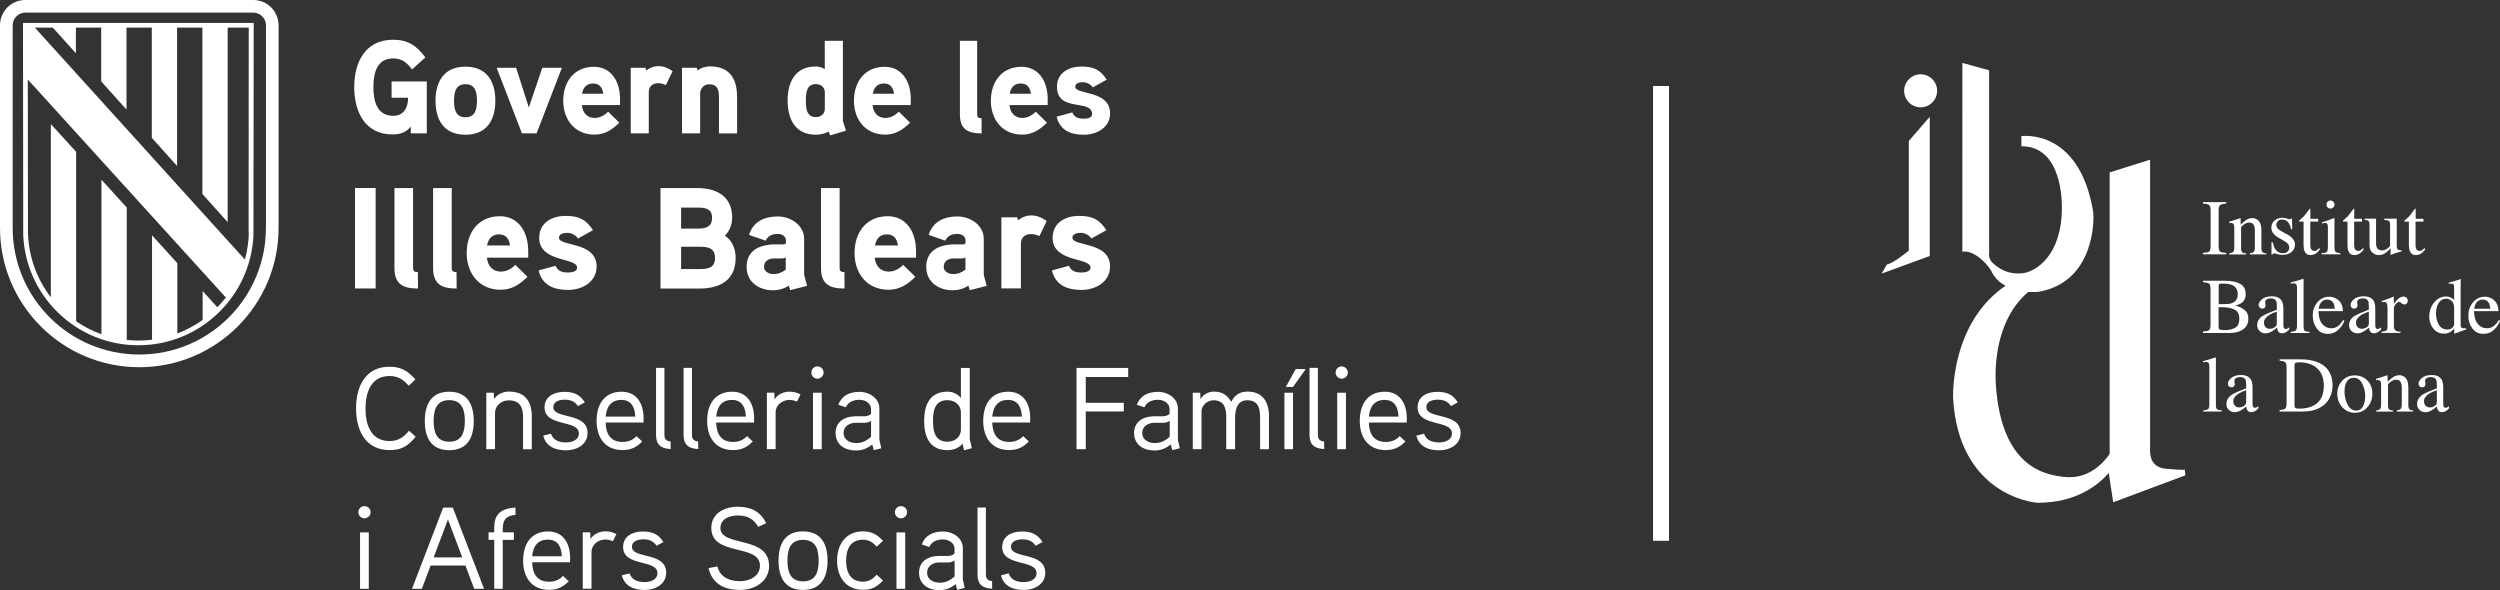 <?xml version="1.0" encoding="UTF-8"?><svg id="Capa_2" xmlns="http://www.w3.org/2000/svg" viewBox="0 0 412.09 97.28"><rect x="0" y="0" width="412.09" height="97.28" fill="#333333" stroke="none"/><defs><style>.cls-1{fill:#fff;}</style></defs><g id="Capa_1-2"><rect class="cls-1" x="272.48" y="14.18" width="2.63" height="74.96"/><path class="cls-1" d="M347.75,28.42l6.66-2.1v48.4l.04.02s-.07,2.26,2.52,2.52c2.59.25,3.18.17,3.18.17l.08.92-11.9,4.44-.73-4.83c-1.75,2.01-5.36,4.91-11.67,4.91-1.01,0-13.07-1.51-13.98-17.17-.08-1.35-.25-19.86,18.34-22.03l.51,1.42c-12.65,2.59-11.94,16.47-11.81,18.35.92,13.82,8.39,14.82,11.14,15.16,3.9.48,6.36-1.97,7.62-3.77V28.42Z"/><path class="cls-1" d="M323.48,10.37l4.4,1.22v29.86l.04.02s-.34,1.07.59,1.91c1.05.95,2.47,1.86,4.75,1.68,2.28-.19,6.66-2.93,6.61-10.94,0-.56.14-10.05-6.67-10.01v-1.67s9.53-1.41,11.83,12.47c.16.96.42,11.45-8.89,13.17-1.04.19-6.19.18-7.82-3.26-.39-.83-2.25-3.09-4.18-3.35h-.67c-.06,0-.06-.01,0-.05V10.37ZM313.87,14.97c0-1.5,1.22-2.72,2.72-2.72s2.72,1.22,2.72,2.72-1.22,2.72-2.72,2.72-2.72-1.22-2.72-2.72M314.65,23.23l3.44-3.98v22.95l-7.93,2.9.86-1.5c1.03-.23,2.63-1.51,3.62-2.28v-18.09Z"/><path class="cls-1" d="M363.17,67.66c.39-.04.66-.12.8-.23.14-.12.21-.36.21-.71v-6.21c0-.28-.02-.47-.07-.58-.09-.18-.26-.27-.51-.27-.06,0-.12,0-.2.02-.07.02-.15.03-.26.06v-.21c.57-.15,1.26-.35,2.06-.61.03,0,.05.01.05.04,0,.02.01.08.01.16v7.62c0,.37.06.61.19.72.13.1.39.17.79.2v.18h-3.08v-.18Z"/><path class="cls-1" d="M370.25,64.32c-.49.16-.89.34-1.21.53-.61.38-.91.81-.91,1.28,0,.38.13.67.38.85.16.12.35.18.55.18.28,0,.54-.08.8-.23.26-.16.39-.35.39-.6v-2.01ZM367.92,65.04c.39-.25,1.17-.6,2.33-1.03v-.54c0-.43-.04-.73-.13-.9-.14-.28-.44-.42-.9-.42-.21,0-.42.05-.62.16-.2.12-.29.27-.29.47,0,.05.01.14.03.26.02.12.03.2.03.23,0,.24-.08.4-.23.49-.09.06-.19.08-.32.08-.19,0-.34-.06-.44-.18-.1-.13-.15-.27-.15-.42,0-.29.18-.6.55-.93.37-.33.91-.49,1.61-.49.82,0,1.38.27,1.67.8.16.29.24.72.24,1.28v2.55c0,.25.01.41.05.51.05.17.17.25.34.25.1,0,.18-.01.24-.04.06-.03.17-.1.33-.21v.33c-.13.17-.28.3-.44.41-.24.16-.48.24-.72.24-.29,0-.5-.09-.63-.28-.13-.19-.2-.41-.21-.67-.32.28-.6.49-.82.62-.39.23-.75.34-1.1.34-.36,0-.68-.12-.95-.38-.27-.26-.4-.58-.4-.98,0-.61.31-1.13.92-1.54"/><path class="cls-1" d="M378.37,67.26c.11.06.32.1.65.1,1.01,0,1.85-.2,2.51-.6,1.01-.62,1.52-1.67,1.52-3.17,0-1.33-.42-2.34-1.25-3.01-.71-.57-1.66-.86-2.83-.86-.29,0-.49.03-.6.09-.1.06-.15.2-.15.42v6.61c0,.21.05.35.15.42M375.76,67.6c.47-.05.79-.13.93-.25.14-.12.22-.43.22-.92v-5.79c0-.47-.07-.78-.21-.92-.14-.14-.45-.22-.93-.25v-.24h3.51c1.18,0,2.18.2,3,.58,1.47.7,2.21,1.95,2.21,3.75,0,.65-.13,1.26-.4,1.85-.26.59-.66,1.08-1.2,1.48-.34.25-.69.45-1.05.58-.67.25-1.48.37-2.45.37h-3.62v-.24Z"/><path class="cls-1" d="M386.07,62.76c.54-.58,1.23-.88,2.07-.88s1.53.28,2.08.83c.55.55.83,1.29.83,2.2,0,.84-.27,1.58-.8,2.2-.53.62-1.22.93-2.07.93s-1.5-.3-2.06-.89c-.56-.6-.85-1.35-.85-2.25,0-.84.27-1.55.8-2.13M387.1,62.59c-.42.39-.64,1.05-.64,2,0,.75.17,1.46.51,2.11.34.65.82.98,1.42.98.47,0,.84-.22,1.09-.65.26-.44.39-1.01.39-1.72s-.16-1.42-.49-2.07c-.32-.65-.8-.97-1.42-.97-.34,0-.63.11-.87.33"/><path class="cls-1" d="M391.68,67.66c.3-.04.51-.11.63-.22.12-.11.18-.37.18-.76v-3.22c0-.27-.02-.46-.07-.57-.08-.16-.25-.24-.5-.24-.04,0-.08,0-.12,0-.04,0-.08.01-.14.02v-.22c.17-.05.58-.18,1.23-.39l.6-.2s.05.01.05.03c0,.02.01.05.02.09v.93c.39-.36.69-.61.92-.75.33-.21.67-.31,1.03-.31.29,0,.55.08.79.25.46.32.68.89.68,1.72v2.97c0,.3.06.52.18.66.12.14.33.21.62.21v.18h-2.71v-.18c.31-.05.53-.13.65-.25.12-.13.18-.41.18-.85v-2.71c0-.36-.07-.66-.2-.9-.13-.24-.38-.36-.75-.36-.25,0-.5.08-.76.25-.14.1-.33.26-.56.48v3.56c0,.3.07.51.2.62.13.1.35.16.64.17v.18h-2.78v-.18Z"/><path class="cls-1" d="M401.68,64.32c-.49.16-.89.34-1.21.53-.61.38-.91.81-.91,1.28,0,.38.13.67.38.85.16.12.35.18.55.18.28,0,.54-.08.8-.23.26-.16.39-.35.39-.6v-2.01ZM399.35,65.04c.39-.25,1.17-.6,2.33-1.03v-.54c0-.43-.04-.73-.13-.9-.14-.28-.44-.42-.9-.42-.21,0-.42.05-.62.16-.2.12-.29.27-.29.47,0,.05,0,.14.03.26.02.12.03.2.03.23,0,.24-.08.4-.23.49-.09.06-.19.08-.32.08-.19,0-.34-.06-.44-.18-.1-.13-.15-.27-.15-.42,0-.29.18-.6.54-.93.37-.33.91-.49,1.62-.49.82,0,1.38.27,1.67.8.16.29.24.72.24,1.28v2.55c0,.25.02.41.05.51.05.17.17.25.34.25.1,0,.18-.01.24-.04.06-.03.17-.1.33-.21v.33c-.13.17-.28.3-.44.41-.24.16-.48.24-.72.24-.29,0-.5-.09-.63-.28-.13-.19-.2-.41-.21-.67-.32.28-.6.49-.82.62-.39.23-.75.34-1.1.34-.36,0-.68-.12-.95-.38-.27-.26-.4-.58-.4-.98,0-.61.31-1.13.92-1.54"/><path class="cls-1" d="M368.45,54.02c.45-.26.67-.75.67-1.49s-.26-1.22-.79-1.49c-.52-.27-1.19-.4-2.01-.4h-.38s-.13,0-.24,0v3.24c0,.22.06.37.19.44.13.06.42.09.88.09.67,0,1.22-.13,1.67-.39M363.13,54.65c.52-.03.86-.11,1.02-.24.16-.13.23-.45.23-.93v-5.79c0-.48-.08-.78-.23-.92-.15-.14-.49-.22-1.02-.25v-.24h3.64c1.04,0,1.87.17,2.48.5.61.33.92.91.92,1.73,0,.61-.21,1.08-.64,1.4-.24.18-.6.33-1.09.45.6.14,1.11.39,1.53.72.42.33.64.8.64,1.41,0,1.02-.47,1.71-1.41,2.1-.5.2-1.1.3-1.83.3h-4.24v-.23ZM368.03,49.91c.55-.25.83-.71.83-1.37,0-.78-.32-1.3-.95-1.57-.35-.15-.89-.22-1.6-.22-.27,0-.44.02-.5.07-.06.05-.09.17-.09.38v2.94l1.24-.02c.44,0,.8-.08,1.09-.21"/><path class="cls-1" d="M375.31,51.36c-.49.16-.89.34-1.21.53-.61.38-.92.81-.92,1.28,0,.39.13.67.38.85.16.12.35.18.55.18.28,0,.55-.08.8-.23.26-.16.39-.36.39-.6v-2.02ZM372.98,52.08c.39-.25,1.17-.6,2.33-1.04v-.54c0-.43-.04-.73-.13-.9-.14-.28-.44-.42-.89-.42-.22,0-.42.05-.62.16-.2.11-.29.27-.29.47,0,.05,0,.14.03.26.02.12.03.2.03.23,0,.23-.07.4-.23.49-.09.05-.2.08-.32.08-.19,0-.34-.06-.44-.19-.1-.12-.15-.27-.15-.42,0-.3.18-.6.55-.93.37-.32.91-.49,1.62-.49.82,0,1.38.27,1.67.8.16.29.24.72.24,1.28v2.55c0,.24.01.42.05.51.06.16.17.25.34.25.1,0,.18-.01.24-.05.06-.03.17-.1.33-.21v.33c-.13.16-.28.3-.44.4-.24.16-.48.24-.72.24-.29,0-.5-.09-.63-.28-.13-.18-.2-.41-.21-.67-.32.28-.6.49-.83.62-.38.23-.75.34-1.1.34s-.68-.13-.95-.38c-.27-.26-.4-.58-.4-.98,0-.61.31-1.13.92-1.54"/><path class="cls-1" d="M377.62,54.7c.4-.04.66-.11.8-.23.14-.12.21-.36.21-.71v-6.21c0-.28-.02-.47-.07-.58-.08-.18-.26-.27-.51-.27-.06,0-.13,0-.2.02-.07.01-.15.03-.26.06v-.21c.57-.15,1.26-.35,2.06-.61.03,0,.05.02.05.04,0,.02.01.08.01.17v7.62c0,.37.06.61.19.72.13.11.39.17.79.2v.18h-3.07v-.18Z"/><path class="cls-1" d="M385.52,49.54c.45.41.67,1,.67,1.75h-4.03c.04.98.26,1.7.66,2.15.4.45.88.67,1.43.67.44,0,.82-.11,1.12-.35.31-.23.59-.56.85-.99l.22.08c-.17.54-.5,1.03-.98,1.49-.47.46-1.06.69-1.74.69-.8,0-1.42-.3-1.85-.91-.43-.6-.65-1.29-.65-2.08,0-.85.25-1.59.76-2.2.5-.62,1.16-.93,1.97-.93.6,0,1.12.21,1.57.62M382.48,50.03c-.14.23-.23.52-.29.86h2.68c-.05-.42-.13-.74-.24-.95-.21-.37-.56-.56-1.04-.56s-.85.22-1.11.64"/><path class="cls-1" d="M390.48,51.36c-.49.16-.89.34-1.21.53-.61.38-.92.81-.92,1.28,0,.39.13.67.38.85.16.12.35.18.55.18.28,0,.55-.08.8-.23.26-.16.39-.36.39-.6v-2.02ZM388.14,52.08c.39-.25,1.17-.6,2.33-1.04v-.54c0-.43-.04-.73-.13-.9-.14-.28-.44-.42-.89-.42-.21,0-.42.05-.62.16-.19.11-.29.27-.29.47,0,.05,0,.14.03.26.02.12.03.2.03.23,0,.23-.08.4-.23.49-.09.05-.2.08-.32.08-.19,0-.34-.06-.44-.19-.1-.12-.15-.27-.15-.42,0-.3.18-.6.54-.93.37-.32.91-.49,1.62-.49.82,0,1.38.27,1.67.8.16.29.24.72.24,1.28v2.55c0,.24.02.42.05.51.06.16.17.25.34.25.1,0,.18-.01.24-.05.06-.03.17-.1.33-.21v.33c-.13.16-.28.3-.44.4-.24.16-.48.24-.72.24-.28,0-.5-.09-.63-.28-.13-.18-.2-.41-.21-.67-.32.28-.6.49-.83.62-.38.23-.75.34-1.1.34-.36,0-.68-.13-.95-.38-.27-.26-.4-.58-.4-.98,0-.61.31-1.13.92-1.54"/><path class="cls-1" d="M392.58,54.67c.39-.03.65-.1.78-.2.13-.1.19-.33.19-.67v-2.86c0-.42-.04-.72-.12-.9-.08-.18-.22-.27-.43-.27-.04,0-.1,0-.17.02-.07,0-.14.02-.22.04v-.21c.24-.09.49-.17.74-.26.25-.09.43-.15.53-.19.21-.08.43-.17.65-.28.03,0,.05.01.05.03,0,.02.01.06.01.13v1.04c.27-.38.53-.67.78-.88.25-.21.52-.32.79-.32.22,0,.39.06.53.2.14.13.2.29.2.48,0,.17-.05.32-.16.44-.1.12-.23.18-.39.18s-.33-.07-.49-.22c-.16-.15-.29-.22-.38-.22-.15,0-.33.12-.55.36-.22.23-.32.48-.32.74v2.86c0,.36.08.62.25.76.17.14.45.21.84.2v.21h-3.13v-.21Z"/><path class="cls-1" d="M404.04,49.08c.17.09.33.21.49.37v-2.02c0-.26-.03-.43-.09-.53-.06-.1-.19-.15-.41-.15-.05,0-.09,0-.13,0-.04,0-.12.01-.25.03v-.21l.52-.13c.19-.05.38-.1.57-.16.19-.05.36-.11.5-.16.07-.02.18-.06.34-.12h.04s-.01.68-.01.68c0,.24-.01.49-.01.75,0,.25,0,.51,0,.76v5.19c-.01.27.02.47.09.58.06.11.24.16.54.16h.14s.1-.01.14-.02v.21s-.33.11-.92.32l-1,.37-.05-.06v-.78c-.24.26-.44.44-.62.55-.31.19-.67.28-1.07.28-.72,0-1.31-.28-1.75-.83-.45-.56-.67-1.21-.67-1.94,0-.92.27-1.71.8-2.36.54-.66,1.2-.99,1.97-.99.31,0,.59.07.85.2M404.22,54.02c.2-.19.31-.38.31-.55v-2.73c0-.55-.15-.94-.44-1.16-.29-.23-.58-.34-.86-.34-.53,0-.95.23-1.25.71-.29.47-.44,1.05-.44,1.74s.16,1.29.47,1.83c.32.53.79.8,1.42.8.33,0,.6-.1.8-.29"/><path class="cls-1" d="M411.16,49.54c.45.41.67,1,.68,1.75h-4.04c.04.98.27,1.7.67,2.15.4.45.88.67,1.43.67.44,0,.82-.11,1.13-.35.3-.23.59-.56.85-.99l.22.08c-.17.54-.5,1.03-.98,1.49-.47.46-1.06.69-1.75.69-.8,0-1.41-.3-1.85-.91-.43-.6-.65-1.29-.65-2.08,0-.85.25-1.59.76-2.2.51-.62,1.16-.93,1.97-.93.6,0,1.12.21,1.57.62M408.11,50.03c-.13.23-.23.52-.29.86h2.68c-.05-.42-.13-.74-.24-.95-.21-.37-.56-.56-1.04-.56s-.85.22-1.11.64"/><path class="cls-1" d="M363.12,41.69c.53-.04.87-.11,1.03-.23.16-.12.23-.44.24-.94v-5.79c0-.48-.08-.78-.24-.92-.16-.14-.5-.22-1.03-.25v-.24h3.85v.24c-.53.03-.87.11-1.03.25-.16.14-.23.44-.23.92v5.79c0,.5.08.82.23.94.16.12.5.2,1.03.23v.23h-3.85v-.23Z"/><path class="cls-1" d="M367.47,41.75c.3-.04.51-.11.63-.22.12-.11.19-.36.19-.75v-3.22c0-.27-.03-.46-.08-.57-.08-.16-.24-.24-.49-.24-.04,0-.08,0-.12,0-.04,0-.09.01-.15.02v-.22c.17-.05.58-.18,1.23-.39l.6-.2s.05.01.05.03c0,.02.01.05.01.09v.93c.39-.36.69-.61.91-.75.33-.21.67-.31,1.03-.31.29,0,.55.08.79.25.46.32.69.9.69,1.72v2.97c0,.3.06.53.18.66.12.13.33.2.62.21v.18h-2.71v-.18c.31-.04.52-.13.65-.25.12-.13.18-.41.18-.85v-2.71c0-.36-.07-.66-.2-.9-.14-.24-.39-.36-.75-.36-.25,0-.5.08-.76.25-.15.1-.33.26-.56.48v3.56c0,.3.07.51.2.62.14.1.35.16.64.17v.18h-2.78v-.18Z"/><path class="cls-1" d="M374.42,39.92h.21c.1.48.23.85.39,1.11.3.47.73.71,1.3.71.32,0,.56-.09.75-.26.19-.18.28-.41.28-.69,0-.18-.05-.35-.16-.52-.1-.16-.29-.32-.56-.48l-.71-.41c-.52-.28-.91-.56-1.15-.85-.25-.28-.37-.62-.37-1,0-.47.17-.86.51-1.17.34-.3.76-.46,1.28-.46.22,0,.47.04.74.12.27.09.42.13.46.13.07,0,.13-.01.17-.03.03-.02.06-.05.09-.1h.15l.05,1.77h-.2c-.08-.41-.2-.73-.34-.96-.26-.42-.64-.64-1.14-.64-.3,0-.53.09-.7.27-.17.18-.25.4-.25.64,0,.39.29.74.88,1.04l.84.45c.9.49,1.35,1.06,1.35,1.72,0,.5-.19.91-.57,1.23-.37.32-.86.47-1.47.47-.25,0-.54-.04-.87-.12-.32-.09-.51-.13-.57-.13-.05,0-.1.02-.13.06-.04.03-.07.08-.09.13h-.17v-2.05Z"/><path class="cls-1" d="M382.12,36.07v.46h-1.3v3.66c-.01.32.02.57.07.73.1.29.3.44.6.44.15,0,.28-.04.39-.11.11-.07.24-.19.39-.34l.16.14-.14.19c-.22.3-.45.51-.7.63-.24.12-.48.18-.71.18-.5,0-.84-.22-1.02-.67-.1-.24-.15-.58-.15-1v-3.85h-.69s-.04-.03-.05-.04c0-.01-.01-.03-.01-.05,0-.04,0-.07.02-.09.02-.03.08-.08.19-.16.29-.24.5-.44.63-.58.13-.15.44-.55.92-1.2.05,0,.08,0,.09.01.01,0,.02.04.02.09v1.56h1.28Z"/><path class="cls-1" d="M383.68,33.25c.12-.13.28-.2.47-.2.18,0,.33.06.46.2.13.13.2.28.2.47s-.06.34-.2.47c-.13.13-.28.19-.46.19-.19,0-.35-.06-.47-.19-.13-.13-.19-.29-.19-.47s.06-.34.19-.47M382.68,41.75c.45-.04.74-.12.86-.23.12-.11.18-.42.18-.92v-3.03c0-.28-.02-.47-.06-.57-.06-.17-.2-.26-.4-.26-.05,0-.09,0-.14.01-.04,0-.17.04-.38.1v-.2l.27-.09c.74-.24,1.26-.42,1.55-.55.12-.05.19-.07.23-.07,0,.03.01.06.01.09v4.56c0,.48.06.79.17.91.12.12.38.2.8.24v.18h-3.09v-.18Z"/><path class="cls-1" d="M389.35,36.07v.46h-1.3v3.66c-.01.32.02.57.07.73.1.29.3.44.6.44.15,0,.28-.04.39-.11.11-.07.24-.19.39-.34l.16.14-.14.19c-.22.3-.45.51-.7.63-.24.12-.48.18-.71.18-.5,0-.84-.22-1.01-.67-.1-.24-.15-.58-.15-1v-3.85h-.69s-.04-.03-.05-.04c0-.01-.01-.03-.01-.05,0-.04,0-.07.02-.09.02-.03.08-.08.19-.16.29-.24.5-.44.63-.58.13-.15.44-.55.92-1.2.05,0,.08,0,.09.01.01,0,.02.04.02.09v1.56h1.29Z"/><path class="cls-1" d="M391.66,36.04v4.07c0,.29.04.52.12.69.16.32.45.48.87.48.29,0,.57-.1.84-.29.16-.1.32-.25.48-.44v-3.48c0-.32-.06-.54-.19-.64-.13-.1-.38-.16-.76-.18v-.21h2.05v4.47c0,.29.05.49.15.6.1.1.32.15.66.14v.18c-.23.06-.41.11-.51.15-.11.03-.3.08-.56.17-.11.04-.35.13-.72.27-.02,0-.03-.01-.04-.03,0-.02,0-.04,0-.06v-1.02c-.29.34-.55.6-.79.76-.36.25-.74.38-1.14.38-.37,0-.72-.13-1.04-.39-.33-.26-.5-.69-.5-1.3v-3.3c0-.34-.07-.57-.21-.68-.09-.07-.29-.12-.6-.15v-.18h1.9Z"/><path class="cls-1" d="M399.47,36.07v.46h-1.3v3.66c-.01.32.02.57.07.73.1.29.3.44.6.44.15,0,.28-.04.39-.11.11-.07.24-.19.39-.34l.17.14-.14.19c-.22.3-.45.51-.7.63-.24.12-.48.18-.71.18-.5,0-.84-.22-1.02-.67-.1-.24-.15-.58-.15-1v-3.85h-.69s-.04-.03-.05-.04c-.01-.01-.01-.03-.01-.05,0-.04,0-.07.03-.09.02-.03.08-.08.18-.16.29-.24.5-.44.63-.58.13-.15.44-.55.92-1.2.05,0,.09,0,.09.01.01,0,.02.04.02.09v1.56h1.28Z"/><path class="cls-1" d="M64.55,13.44v2.67h2.72c0,1.55-.68,2.98-2.44,2.98-2.75,0-3.28-2.52-3.28-4.73s.51-4.73,3.25-4.73c1.47,0,2.29.7,3.12,1.82l2.19-1.99c-1.45-1.93-2.84-2.91-5.32-2.91-4.6,0-6.4,3.74-6.4,7.8s1.76,7.81,6.31,7.81c1.21,0,2.24-.31,3.01-1.29v1.11h2.64v-8.55h-5.82ZM81.65,16.61c0-3.22-1.43-5.62-4.93-5.62s-4.93,2.41-4.93,5.62,1.43,5.6,4.93,5.6,4.93-2.39,4.93-5.6M78.62,16.61c0,1.36-.26,2.72-1.89,2.72s-1.89-1.36-1.89-2.72.24-2.73,1.89-2.73,1.89,1.37,1.89,2.73M89.39,11.18l-2.22,6.54-2.09-6.54h-3.21l4.16,10.8h2.42l4.17-10.8h-3.24ZM102.21,16.37c0-3.17-1.63-5.36-4.31-5.36-3.3,0-5.06,2.52-5.06,5.6s1.89,5.58,5.16,5.58c1.65,0,2.88-.77,4.09-1.97l-1.85-1.81c-.53.54-1.3,1.03-2.22,1.03-1.3,0-2-.92-2.11-2.12h6.29v-.95h0ZM95.94,15.45c.18-1.01.74-1.69,1.83-1.69s1.54.72,1.67,1.69h-3.5ZM110.87,11.73c-.77-.54-1.52-.83-2.37-.83-1.14,0-2,.74-2,.74l-.11-.46h-2.42v10.8h2.97v-6.76c0-.92.55-1.51,1.56-1.51.42,0,.86.13,1.27.31l1.1-2.29ZM121.49,15.91c0-2.99-1.27-4.97-4.48-4.97-.71,0-1.56.28-2.04.68l-.11-.44h-2.44v10.8h2.99v-6.54c0-.85.61-1.55,1.47-1.55,1.37,0,1.63.9,1.63,2.08v6.02h2.99v-6.09h-.02ZM139.45,21.55c-.05-.15-.51-1.55-.51-1.62V6.72h-2.99v4.68c-.48-.31-.97-.44-1.5-.44-3.38,0-4.62,2.58-4.62,5.6s1.21,5.64,4.62,5.64c.74,0,1.52-.15,2.16-.52l.22.64,2.62-.78ZM135.96,17.92c0,.85-.64,1.38-1.47,1.38-1.6,0-1.65-1.53-1.65-2.71s.05-2.73,1.65-2.73c.84,0,1.47.52,1.47,1.38v2.68ZM150.13,16.37c0-3.17-1.63-5.36-4.31-5.36-3.3,0-5.06,2.52-5.06,5.6s1.89,5.58,5.16,5.58c1.65,0,2.88-.77,4.09-1.97l-1.85-1.81c-.53.54-1.3,1.03-2.22,1.03-1.3,0-2-.92-2.11-2.12h6.29v-.95h0ZM143.87,15.45c.18-1.01.74-1.69,1.83-1.69s1.54.72,1.67,1.69h-3.5ZM161.79,19.49c-.51,0-.72-.13-.72-.65V6.72h-2.84v12.16c0,2.45,1.32,3.11,3.58,3.11l-.02-2.5ZM172.7,16.37c0-3.17-1.63-5.36-4.31-5.36-3.3,0-5.06,2.52-5.06,5.6s1.89,5.58,5.16,5.58c1.65,0,2.88-.77,4.09-1.97l-1.85-1.81c-.53.54-1.3,1.03-2.22,1.03-1.3,0-2-.92-2.11-2.12h6.29v-.95ZM166.43,15.45c.18-1.01.74-1.69,1.83-1.69s1.54.72,1.67,1.69h-3.5ZM182.98,18.69c0-3.89-5.74-3.02-5.74-4.4,0-.64.81-.74,1.27-.74.64,0,1.25.35,1.63.85l2.29-1.27c-1.1-1.67-2.16-2.16-4.2-2.16s-4,1.03-4,3.32c0,4.31,5.79,1.95,5.79,4.53,0,.66-.92.74-1.4.74-1.12,0-1.6-.37-1.86-1.03l-2.59.7c.53,2.25,2.31,2.98,4.5,2.98,2.08,0,4.32-1.18,4.32-3.52"/><path class="cls-1" d="M61.92,30.99h-3.4v16.56h3.4v-16.56ZM68.87,44.85c-.54,0-.78-.14-.78-.71v-13.14h-3.07v13.19c0,2.66,1.43,3.37,3.88,3.37l-.02-2.71ZM75.24,44.85c-.54,0-.78-.14-.78-.71v-13.14h-3.07v13.19c0,2.66,1.43,3.37,3.88,3.37l-.02-2.71ZM87.07,41.45c0-3.44-1.76-5.81-4.67-5.81-3.57,0-5.47,2.72-5.47,6.07s2.05,6.05,5.59,6.05c1.79,0,3.12-.83,4.43-2.13l-2-1.97c-.57.59-1.4,1.11-2.4,1.11-1.4,0-2.16-1-2.29-2.3h6.81v-1.01h0ZM80.29,40.46c.19-1.09.81-1.83,1.97-1.83s1.67.78,1.81,1.83h-3.78ZM98.35,43.96c0-4.22-6.21-3.28-6.21-4.77,0-.69.88-.81,1.38-.81.69,0,1.36.38,1.76.93l2.47-1.37c-1.19-1.8-2.33-2.35-4.54-2.35s-4.33,1.11-4.33,3.61c0,4.11,6.25,3.2,6.25,4.91,0,.71-1,.81-1.52.81-1.21,0-1.73-.4-2.02-1.11l-2.81.76c.57,2.44,2.5,3.22,4.88,3.22,2.26,0,4.68-1.29,4.68-3.83M121.26,42.5c0-1.43-.54-2.85-1.76-3.65.78-.76,1.19-1.87,1.19-2.96,0-3.51-2.55-4.89-5.73-4.89h-6.09v16.56h6.47c3.35,0,5.92-1.38,5.92-5.06M117.37,35.9c0,1.54-1.07,1.78-2.36,1.78h-2.74v-3.46h2.74c1.26,0,2.36.18,2.36,1.68M117.86,42.52c0,1.63-1.17,1.83-2.52,1.83h-3.07v-3.68h3.07c1.36,0,2.52.21,2.52,1.85M132.55,45.34v-5.96c0-2.28-2.23-3.7-4.35-3.7-2.26,0-4.07.9-4.73,3.04l2.74.95c.36-.81,1.1-1.11,2-1.11.74,0,1.34.4,1.34,1.09v.33c0,.14-.09.28-.41.31,0,0-1-.02-1.79,0-2.98.17-4.28,1.59-4.28,3.72,0,2.49,2.05,3.84,4.35,3.84.86,0,1.9-.26,2.59-.78l.24.76,2.79-.71-.48-1.78ZM129.52,44.44c-.6.48-1.28.74-2.05.74-.64,0-1.53-.38-1.53-1.16,0-1.02.76-1.4,1.64-1.42h1.34c.24,0,.43-.05.6-.17v2.01ZM139.18,44.85c-.54,0-.78-.14-.78-.71v-13.14h-3.07v13.19c0,2.66,1.43,3.37,3.88,3.37l-.02-2.71ZM151,41.45c0-3.44-1.76-5.81-4.67-5.81-3.57,0-5.47,2.72-5.47,6.07s2.05,6.05,5.59,6.05c1.79,0,3.12-.83,4.43-2.13l-2-1.97c-.57.59-1.4,1.11-2.4,1.11-1.4,0-2.16-1-2.29-2.3h6.81v-1.01h0ZM144.23,40.46c.19-1.09.81-1.83,1.97-1.83s1.67.78,1.81,1.83h-3.78ZM162.16,45.34v-5.96c0-2.28-2.23-3.7-4.35-3.7-2.26,0-4.07.9-4.73,3.04l2.74.95c.35-.81,1.1-1.11,2-1.11.74,0,1.34.4,1.34,1.09v.33c0,.14-.09.28-.41.31,0,0-1-.02-1.79,0-2.98.17-4.28,1.59-4.28,3.72,0,2.49,2.05,3.84,4.35,3.84.86,0,1.9-.26,2.59-.78l.24.76,2.79-.71-.48-1.78ZM159.14,44.44c-.6.48-1.28.74-2.05.74-.64,0-1.53-.38-1.53-1.16,0-1.02.76-1.4,1.64-1.42h1.34c.24,0,.43-.05.6-.17v2.01ZM172.53,36.42c-.84-.59-1.64-.91-2.57-.91-1.24,0-2.16.81-2.16.81l-.12-.5h-2.62v11.72h3.22v-7.33c0-1,.59-1.63,1.69-1.63.45,0,.93.14,1.38.33l1.18-2.49ZM182.98,43.96c0-4.22-6.21-3.28-6.21-4.77,0-.69.88-.81,1.38-.81.69,0,1.36.38,1.76.93l2.47-1.37c-1.19-1.8-2.33-2.35-4.54-2.35s-4.33,1.11-4.33,3.61c0,4.11,6.25,3.2,6.25,4.91,0,.71-1,.81-1.52.81-1.21,0-1.73-.4-2.03-1.11l-2.81.76c.57,2.44,2.49,3.22,4.88,3.22,2.26,0,4.69-1.29,4.69-3.83"/><path class="cls-1" d="M172.29,94.4c0-3.49-5.64-2.23-5.64-4.26,0-1.06,1.19-1.24,1.9-1.24.88,0,1.65.27,2.15,1.06l1.14-.61c-.81-1.3-1.83-1.74-3.39-1.74-1.69,0-3.25.78-3.25,2.56,0,3.3,5.66,1.97,5.66,4.31,0,1.13-1.24,1.47-2.11,1.47-1.17,0-2.15-.38-2.47-1.44l-1.28.32c.44,1.79,1.97,2.42,3.78,2.42,1.74,0,3.52-.96,3.52-2.84M163.53,95.79c-.78-.06-1.02-.52-1.02-1.06v-11.07h-1.38v11.07c0,1.57.81,2.26,2.42,2.3l-.02-1.24ZM157.35,95.01c-.75.69-1.5,1.04-2.48,1.04s-2.05-.5-2.05-1.65,1-1.67,2-1.69h1.42c.38,0,.59-.02,1.11-.31v2.61ZM158.71,95.51v-5.18c0-1.65-1.65-2.72-3.22-2.72-1.69,0-2.98.61-3.55,2.13l1.24.42c.41-.92,1.34-1.24,2.26-1.24s1.9.56,1.9,1.53v.77c-.33.37-.77.41-1.19.42,0,0-1.15-.02-1.44,0-2,.05-3.22,1.07-3.22,2.76,0,1.9,1.52,2.88,3.34,2.88.97,0,1.84-.29,2.7-1l.25.94,1.24-.31-.31-1.4ZM149.21,87.76h-1.44v9.3h1.44v-9.3ZM149.52,84.44c0-.58-.46-1.01-1.01-1.01s-1,.44-1,1.01c0,.54.45,1,1,1s1.01-.46,1.01-1M145.55,89.14c-.96-1.01-1.83-1.55-3.3-1.55-2.84,0-4.27,2.15-4.27,4.83s1.44,4.8,4.27,4.8c1.48,0,2.33-.5,3.3-1.53l-1.04-.96c-.61.68-1.27,1.15-2.26,1.15-2.16,0-2.78-1.7-2.78-3.45s.61-3.47,2.78-3.47c1,0,1.65.48,2.26,1.15l1.04-.97ZM134.94,92.42c0,1.73-.4,3.41-2.57,3.41s-2.57-1.69-2.57-3.41.38-3.43,2.57-3.43,2.57,1.7,2.57,3.43M136.41,92.42c0-2.75-1.07-4.83-4.05-4.83s-4.03,2.09-4.03,4.83,1.06,4.82,4.03,4.82,4.05-2.07,4.05-4.82M126.77,93.25c0-5.03-8.02-3.03-8.02-6.22,0-1.57,1.63-2.06,2.84-2.06,1.55,0,2.62.5,3.38,1.88l1.33-.61c-.97-1.94-2.49-2.71-4.7-2.71s-4.35,1.1-4.35,3.49c0,4.76,8.02,2.55,8.02,6.22,0,1.77-1.78,2.56-3.26,2.56-1.71,0-3.3-.6-3.76-2.44l-1.46.29c.61,2.53,2.49,3.59,5.22,3.59,2.42,0,4.77-1.4,4.77-3.99M109.81,94.4c0-3.49-5.64-2.23-5.64-4.26,0-1.06,1.19-1.24,1.9-1.24.88,0,1.65.27,2.15,1.06l1.13-.61c-.81-1.3-1.83-1.74-3.39-1.74-1.69,0-3.25.78-3.25,2.56,0,3.3,5.66,1.97,5.66,4.31,0,1.13-1.24,1.47-2.11,1.47-1.17,0-2.15-.38-2.48-1.44l-1.28.32c.45,1.79,1.98,2.42,3.78,2.42,1.74,0,3.53-.96,3.53-2.84M101.61,88.04c-.58-.31-1.17-.46-1.8-.46-.96,0-2,.45-2.48,1.28l-.04-1.11h-1.23v9.3h1.44v-6.06c0-1.17,1.06-2.06,2.3-2.06.42,0,.84.12,1.23.27l.58-1.16ZM87.72,91.69c.15-1.65.92-2.74,2.59-2.74s2.23,1.23,2.3,2.74h-4.9ZM93.98,92c0-2.52-1.19-4.4-3.61-4.4-2.89,0-4.14,2.13-4.14,4.81s1.34,4.82,4.3,4.82c1.36,0,2.34-.5,3.22-1.42l-.94-.88c-.56.61-1.33.96-2.29.96-2,0-2.75-1.33-2.8-3.21h6.25v-.68ZM84.96,83.67c-2.56.14-3.49,1.27-3.49,3.26v.82h-.94v1.24h.94v8.06h1.4v-8.06h1.83v-1.24h-1.83v-.51c0-1.55.54-2.26,2.1-2.36v-1.2h0ZM71.48,91.88l2.36-6.25,2.36,6.25h-4.72ZM74.64,83.67h-1.59l-5.14,13.39h1.63l1.44-3.84h5.74l1.44,3.84h1.63l-5.15-13.39ZM60.79,87.76h-1.44v9.3h1.44v-9.3ZM61.09,84.44c0-.58-.46-1.01-1.02-1.01s-1,.44-1,1.01c0,.54.45,1,1,1s1.02-.46,1.02-1"/><path class="cls-1" d="M240.76,71.38c0-3.49-5.64-2.23-5.64-4.26,0-1.06,1.19-1.24,1.9-1.24.88,0,1.65.27,2.15,1.06l1.13-.61c-.81-1.3-1.83-1.74-3.39-1.74-1.69,0-3.24.78-3.24,2.55,0,3.3,5.66,1.98,5.66,4.31,0,1.14-1.24,1.48-2.11,1.48-1.17,0-2.15-.38-2.48-1.44l-1.28.32c.45,1.79,1.98,2.42,3.78,2.42,1.74,0,3.52-.96,3.52-2.84M225.64,68.67c.15-1.65.92-2.75,2.59-2.75s2.23,1.23,2.3,2.75h-4.9ZM231.89,68.97c0-2.51-1.19-4.4-3.61-4.4-2.9,0-4.14,2.13-4.14,4.81s1.34,4.81,4.3,4.81c1.36,0,2.34-.5,3.22-1.42l-.94-.88c-.55.61-1.32.96-2.28.96-2,0-2.75-1.32-2.8-3.2h6.25v-.68h0ZM221.86,64.74h-1.44v9.3h1.44v-9.3ZM222.17,61.42c0-.58-.46-1.02-1.01-1.02s-1,.45-1,1.02c0,.54.45,1,1,1s1.01-.46,1.01-1M218.26,72.77c-.79-.05-1.02-.51-1.02-1.06v-11.07h-1.38v11.07c0,1.57.81,2.26,2.42,2.3l-.02-1.24ZM213.58,60.84l-1.63,2.94h1.19l2.09-2.94h-1.66ZM213.14,64.74h-1.42v9.3h1.42v-9.3ZM209.19,68.77c0-2.42-.98-4.22-3.55-4.22-1.17,0-2.11.48-2.69,1.69-.69-1.24-1.63-1.69-2.88-1.69-.73,0-1.65.35-2.19,1.23l-.04-1.04h-1.23v9.3h1.44v-6.22c0-1,.97-1.84,1.97-1.84,1.8,0,2.11,1.36,2.11,2.78v5.28h1.46v-5.08c0-1.33.25-2.98,2.03-2.98s2.09,1.36,2.09,2.78v5.28h1.46v-5.27h0ZM192.8,71.99c-.74.69-1.5,1.04-2.47,1.04s-2.05-.5-2.05-1.65,1-1.67,2-1.69h1.42c.38,0,.59-.02,1.11-.31v2.61h0ZM194.16,72.49v-5.18c0-1.65-1.65-2.72-3.22-2.72-1.69,0-2.98.61-3.55,2.13l1.24.42c.41-.92,1.34-1.24,2.26-1.24s1.9.55,1.9,1.53v.77c-.32.36-.77.4-1.19.42,0,0-1.15-.02-1.44,0-2,.06-3.22,1.07-3.22,2.76,0,1.9,1.52,2.88,3.34,2.88.97,0,1.84-.29,2.7-1l.25.94,1.24-.31-.31-1.4ZM185.97,60.65h-8.52v13.39h1.52v-6.22h6.27v-1.42h-6.27v-4.26h7v-1.5ZM163.56,68.67c.15-1.65.92-2.75,2.59-2.75s2.23,1.23,2.3,2.75h-4.9ZM169.82,68.97c0-2.51-1.19-4.4-3.61-4.4-2.9,0-4.14,2.13-4.14,4.81s1.34,4.81,4.3,4.81c1.36,0,2.34-.5,3.22-1.42l-.94-.88c-.56.61-1.33.96-2.29.96-2,0-2.74-1.32-2.8-3.2h6.25v-.68ZM158.4,70.78c0,1.27-1.02,2.03-2.23,2.03-2.13,0-2.38-1.86-2.38-3.44s.25-3.41,2.39-3.41c1.21,0,2.21.79,2.21,2.03v2.79ZM160.2,73.87c-.02-.06-.35-1.46-.35-1.48v-11.74h-1.46v4.97c-.56-.78-1.5-1.06-2.21-1.06-2.92,0-3.85,2.21-3.85,4.81s.88,4.83,3.84,4.83c.88,0,1.84-.27,2.49-1.07l.25,1.1,1.29-.36ZM143.59,71.99c-.75.69-1.5,1.04-2.48,1.04s-2.06-.5-2.06-1.65,1-1.67,2-1.69h1.42c.38,0,.59-.02,1.11-.31v2.61h0ZM144.95,72.49v-5.18c0-1.65-1.65-2.72-3.22-2.72-1.69,0-2.98.61-3.55,2.13l1.24.42c.4-.92,1.34-1.24,2.26-1.24s1.9.55,1.9,1.53v.77c-.33.36-.77.4-1.19.42,0,0-1.15-.02-1.44,0-2,.06-3.22,1.07-3.22,2.76,0,1.9,1.51,2.88,3.34,2.88.98,0,1.84-.29,2.71-1l.25.94,1.24-.31-.32-1.4ZM135.45,64.74h-1.44v9.3h1.44v-9.3ZM135.76,61.42c0-.58-.46-1.02-1.02-1.02s-1,.45-1,1.02c0,.54.45,1,1,1s1.02-.46,1.02-1M131.95,65.02c-.58-.31-1.17-.46-1.8-.46-.96,0-2,.44-2.47,1.28l-.04-1.11h-1.23v9.3h1.44v-6.06c0-1.17,1.06-2.05,2.3-2.05.42,0,.84.12,1.23.27l.57-1.17ZM118.06,68.67c.15-1.65.92-2.75,2.59-2.75s2.23,1.23,2.3,2.75h-4.9ZM124.31,68.97c0-2.51-1.19-4.4-3.61-4.4-2.89,0-4.14,2.13-4.14,4.81s1.34,4.81,4.3,4.81c1.37,0,2.34-.5,3.22-1.42l-.94-.88c-.56.61-1.33.96-2.29.96-2,0-2.74-1.32-2.8-3.2h6.25v-.68h0ZM115.08,72.77c-.78-.05-1.02-.51-1.02-1.06v-11.07h-1.38v11.07c0,1.57.81,2.26,2.42,2.3l-.02-1.24ZM110.54,72.77c-.79-.05-1.02-.51-1.02-1.06v-11.07h-1.38v11.07c0,1.57.81,2.26,2.42,2.3l-.02-1.24ZM99.83,68.67c.15-1.65.92-2.75,2.59-2.75s2.23,1.23,2.3,2.75h-4.9ZM106.09,68.97c0-2.51-1.19-4.4-3.61-4.4-2.9,0-4.14,2.13-4.14,4.81s1.34,4.81,4.3,4.81c1.36,0,2.34-.5,3.22-1.42l-.94-.88c-.56.61-1.33.96-2.29.96-2,0-2.74-1.32-2.8-3.2h6.25v-.68h0ZM96.85,71.38c0-3.49-5.64-2.23-5.64-4.26,0-1.06,1.19-1.24,1.9-1.24.88,0,1.65.27,2.15,1.06l1.14-.61c-.81-1.3-1.83-1.74-3.39-1.74-1.69,0-3.25.78-3.25,2.55,0,3.3,5.66,1.98,5.66,4.31,0,1.14-1.24,1.48-2.11,1.48-1.17,0-2.15-.38-2.48-1.44l-1.28.32c.44,1.79,1.97,2.42,3.78,2.42,1.74,0,3.52-.96,3.52-2.84M87.67,68.77c0-2.56-1.06-4.22-3.78-4.22-.84,0-1.86.35-2.46,1.23l-.04-1.04h-1.23v9.3h1.44v-6.02c0-1.02.96-2.03,2.23-2.03,1.92,0,2.39,1.19,2.39,2.82v5.24h1.44v-5.27h0ZM76.62,69.4c0,1.73-.4,3.41-2.57,3.41s-2.57-1.69-2.57-3.41.38-3.44,2.57-3.44,2.57,1.71,2.57,3.44M78.09,69.4c0-2.74-1.07-4.83-4.04-4.83s-4.03,2.1-4.03,4.83,1.06,4.81,4.03,4.81,4.04-2.06,4.04-4.81M67.42,71.01c-.88,1.04-1.74,1.69-3.22,1.69-3.15,0-3.95-2.86-3.95-5.36s.81-5.36,3.95-5.36c1.46,0,2.3.61,3.18,1.61l1.09-1.04c-1.21-1.4-2.36-2.1-4.28-2.1-3.99,0-5.5,3.3-5.5,6.87s1.53,6.87,5.53,6.87c2.01,0,3.03-.69,4.3-2.19l-1.09-1.01Z"/><path class="cls-1" d="M43.83,37.57c0,11.53-9.35,20.87-20.87,20.87S2.09,49.1,2.09,37.57V4.17c0-1.15.94-2.09,2.09-2.09h37.57c1.15,0,2.09.94,2.09,2.09v33.4h0ZM41.75,0H4.17C1.86,0,0,1.86,0,4.17v33.4c0,12.68,10.28,22.96,22.96,22.96s22.96-10.28,22.96-22.96V4.17c0-2.31-1.86-4.17-4.17-4.17"/><path class="cls-1" d="M41.02,38.4c-.04,1.5-.26,2.97-.65,4.38l-1.73-1.9L5.74,4.55h2.96l3.81,4.23v-4.23h4.17v8.87l4.17,4.64V4.55h4.17v18.16l4.17,4.65V4.55h4.17v27.43l4.17,4.64V4.55h3.47l-.02,33.85ZM4.56,13.08c3.65,4.02,32.15,35.4,32.16,35.4l.51.56c-.44.56-.91,1.09-1.41,1.6l-2.42-2.67v4.77c-1.3.93-2.69,1.67-4.17,2.23v-11.59l-4.17-4.59v17.21c-.74.09-1.49.14-2.24.14-.65,0-1.29-.04-1.93-.11v-21.83l-4.17-4.58v25.47c-1.47-.52-2.88-1.24-4.17-2.13v-27.93l-4.17-4.58v28.55c-2.34-3.04-3.66-6.72-3.77-10.61l-.03-25.31ZM41.82,3.78H3.79l.04,35.01c.22,4.83,2.25,9.33,5.71,12.72,3.57,3.48,8.27,5.4,13.26,5.4s9.69-1.92,13.26-5.4c3.47-3.38,5.49-7.89,5.72-12.72l.04-35.01Z"/></g></svg>